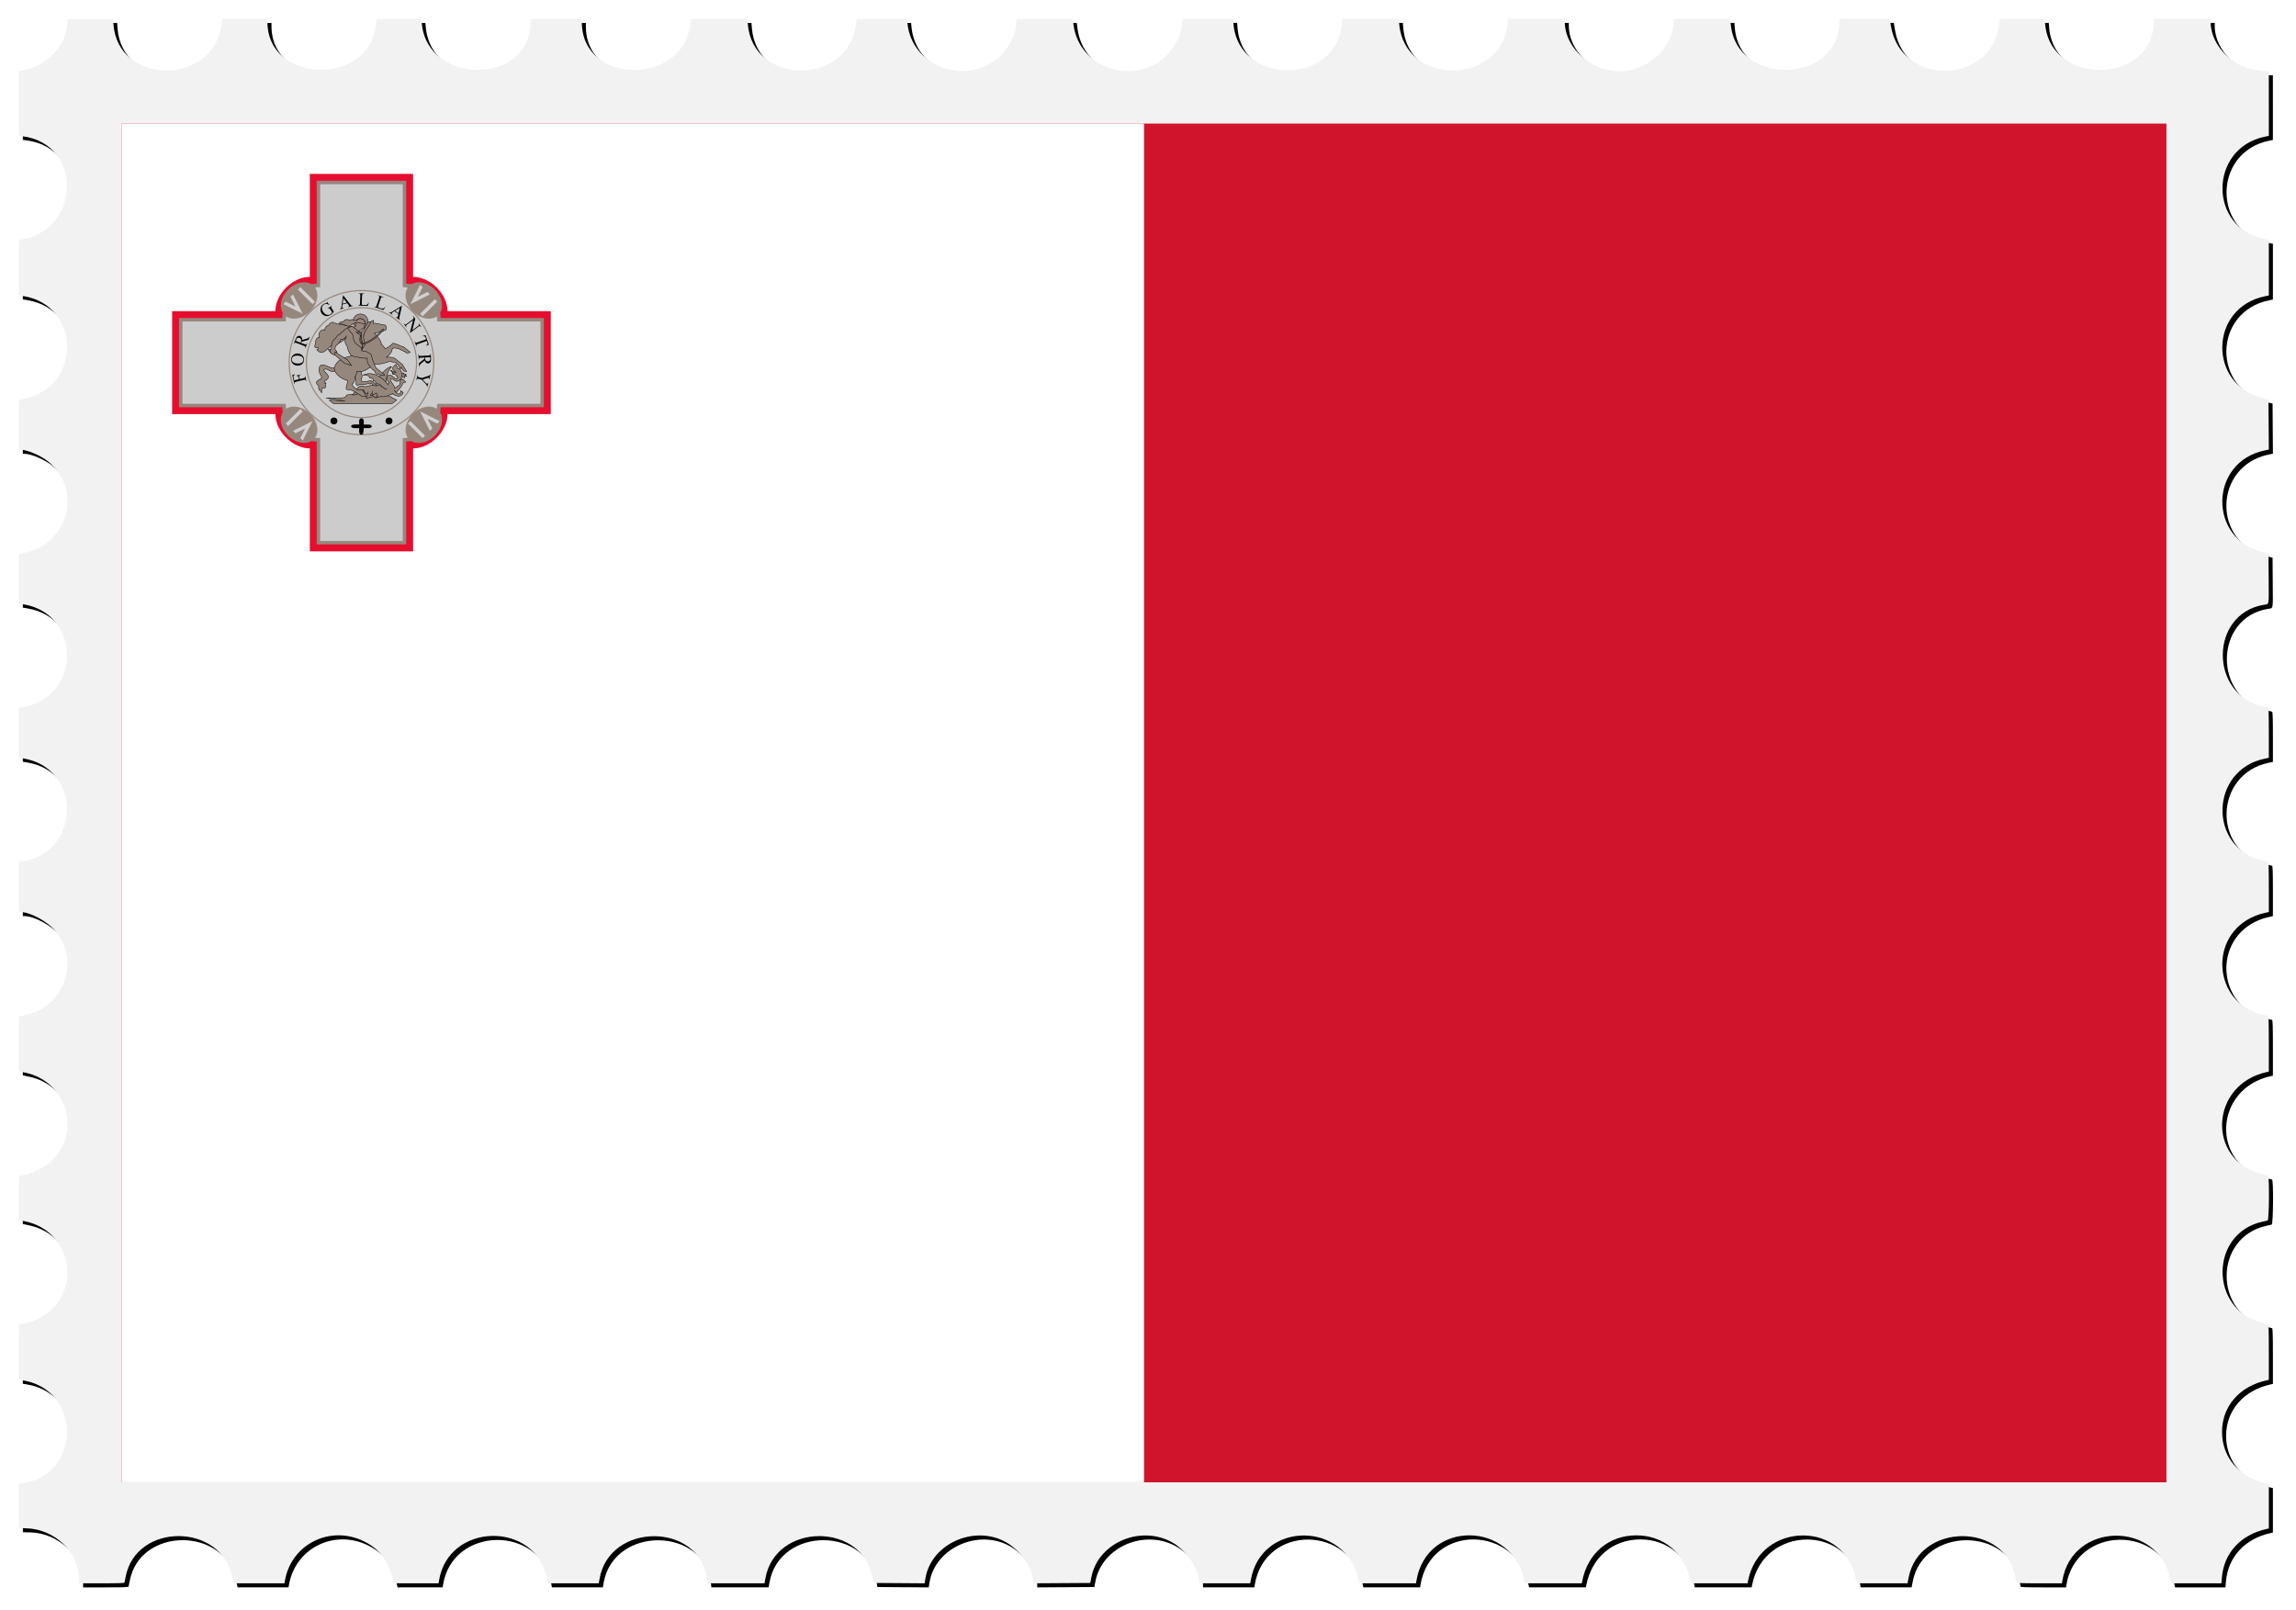 <?xml version="1.0" encoding="UTF-8" standalone="no"?> <svg xmlns:rdf="http://www.w3.org/1999/02/22-rdf-syntax-ns#" xmlns="http://www.w3.org/2000/svg" xmlns:cc="http://creativecommons.org/ns#" xmlns:xlink="http://www.w3.org/1999/xlink" xmlns:dc="http://purl.org/dc/elements/1.1/" id="svg4137" height="2350.9" viewBox="0 0 3352.047 2350.875" width="3352"><defs id="defs4141"><filter id="filter4699" style="color-interpolation-filters:sRGB" height="1.02" width="1.029" y="-.01" x="-.015"><feGaussianBlur id="feGaussianBlur4701" stdDeviation="13.923"></feGaussianBlur></filter></defs><g id="g4226"><path id="path4689" d="m82.308 3282.2c-0.989-39.5-35.333-76.2-71.441-76.2h-4.84v-41.5-41.5h3.542c92.315 0 95.886-150.89 3.756-158.68l-7.298-0.617v-32.673-32.673l8.831-1.176c88.423-11.773 89.723-143.65 1.558-157.99l-10.386-1.7v-36.75-36.75h3.542c92.358 0 95.93-150.88 3.756-158.68l-7.298-0.617v-41.353-41.353h3.542c32.139 0 63.994-28.277 71.534-63.5 9.82-45.9-27.203-95.5-71.26-95.5h-3.816v-41.362-41.362l6.75-0.684c91.162-9.234 91.652-150.57 0.548-158.27l-7.298-0.617v-41.206-41.206l7.385-0.624c90.231-7.627 90.222-150.71-0.011-158.34l-7.374-0.623v-36.728-36.728l3.125-0.625c1.719-0.344 4.337-0.625 5.818-0.625 15.126 0 39.423-14.074 50.863-29.463 36.836-49.549 8.741-120.77-50.766-128.69l-9.04-1.204v-40.703-40.703l2.25-0.603c1.238-0.332 3.796-0.609 5.686-0.617 16.181-0.064 39.8-13.527 51.767-29.507 37.492-50.063 7.612-122.91-52.954-129.09l-6.75-0.69v-36.682-36.682l8.831-1.176c89.495-11.916 88.546-150.57-1.081-157.85l-7.75-0.629v-41.214-41.214l6.33-0.649c92.07-9.5 90.76-158.69-1.395-158.69h-4.938v-37.5-37.5h5.34c91.384 0 92.718-150.07 1.41-158.65l-6.75-0.635v-32.71-32.71l7.25-0.617c91.283-7.77 88.713-158.68-2.698-158.68h-4.553v-32.79-32.79l10.298-1.633c88.403-14.023 86.169-151.44-2.561-157.54l-7.763-0.54 0.263-33.1 0.263-33.11 7.5-0.625c32.938-2.745 62.331-31.558 67.525-66.194l0.702-4.681h47.271 47.271l0.663 5.306c10.95 87.639 135.92 86.352 151.01-1.556l0.644-3.75h40.26 40.26l1.224 7.25c14.002 82.909 130.79 84.897 149.36 2.543l2.21-9.793h36.299 36.299v2.34c0 9.679 8.594 29.835 17.328 40.644 40.863 50.564 120.38 29.68 133.36-35.025l1.59-7.959h36.163 36.163l1.224 7.25c14.148 83.778 133.05 84.479 149.82 0.884l1.6-8.134h36.154 36.154l1.222 7.125c14.55 84.85 135.48 84.23 150.28-0.77l1.1-6.355h36.397 36.397v2.312c0 14.445 13.656 39.571 27.915 51.362 45.258 37.423 112.93 11.535 123.15-47.106l1.1-6.568h40.172 40.172l1.791 8.75c13.295 64.937 94.403 84.776 134.14 32.81 8.203-10.728 16.523-30.729 16.523-39.72 0-1.749 1.6-1.84 32.3-1.84h32.275l1.719 8.352c15.164 73.667 111.24 86.001 143.27 18.392 3.252-6.865 7.464-20.917 7.464-24.904 0-1.756 1.9-1.84 40.4-1.84h40.386l0.702 4.681c13.122 87.501 137.93 87.501 151.05 0l0.7-4.681 32.136 0 32.136 0 0.177 10.25c0.722 41.71 34.737 77.65 73.573 77.735l6.75 0.015v33.031c0 25.576-0.282 33.109-1.25 33.373-0.688 0.188-4.175 0.882-7.75 1.543-80.196 14.816-79.773 140.34 0.526 155.91l8.468 1.642v37.205 37.205l-3.75 0.644c-53.208 9.138-81.66 65.77-57.75 114.95 11.576 23.808 29.363 36.816 58.75 42.963l2.75 0.575v32.936 32.936l-3.75 0.595c-85.611 13.591-87.911 141.56-2.835 157.7l6.585 1.249v37.169 37.169l-6.602 1.15c-83.37 14.518-82.649 147.04 0.852 156.65l5.75 0.662v41.768 41.768l-6.75 1.173c-83.357 14.481-82.634 144.77 0.871 156.79l5.379 0.774 0.262 37.513 0.262 37.513-6.829 1.075c-52.942 8.336-80.993 76.343-50.392 122.17 13.163 19.714 37.111 35.198 54.439 35.198h2.781l-0.261 41.694-0.261 41.694-7.5 1.368c-51.829 9.456-78.704 73.815-50.328 120.53 11.652 19.182 38.186 36.718 55.558 36.718h2.77v37.455 37.455l-3.75 0.616c-88.653 14.565-87.852 141.13 1 157.99l2.75 0.522v41.436 41.436l-3.75 0.616c-89.183 14.652-87.988 140.61 1.5 158.07l2.25 0.439v41.462 41.462l-2.75 0.522c-40.865 7.752-67.25 38.754-67.25 79.016 0 40.3 26.347 71.257 67.25 79.016l2.75 0.522v41.462 41.462l-2.75 0.522c-88.901 16.865-89.702 143.42-1 157.99l3.75 0.616v37.205 37.205l-8.468 1.642c-80.17 15.548-80.594 141.31-0.526 155.92 3.575 0.652 7.062 1.34 7.75 1.528 0.968 0.265 1.25 7.788 1.25 33.328v32.986l-3.75 0.616c-86.557 14.22-88.16 140.47-2 157.48l5.75 1.135v36.785 36.785l-8.25 0.685c-36.224 3.006-62.939 27.718-71.193 65.853l-0.595 2.75h-32.462-32.462l-0.595-2.75c-8.679-40.097-37.999-65.588-75.443-65.588-37.472 0-66.758 25.46-75.443 65.588l-0.595 2.75h-40.512c-31.573 0-40.583-0.276-40.832-1.25-0.176-0.688-1.07-4.4-1.987-8.25-18.498-77.675-130.95-77.294-147.63 0.5-0.648 3.025-1.395 6.287-1.659 7.25-0.621 2.265-65.151 2.756-65.728 0.5-0.176-0.688-1.07-4.4-1.987-8.25-19.507-81.91-130.98-76.863-149.07 6.75l-0.595 2.75h-40.512c-31.547 0-40.594-0.277-40.88-1.25-0.202-0.688-1.083-4.4-1.958-8.25-16.419-72.239-116.12-79.512-143.92-10.5-2.37 5.883-3.109 8.377-5.107 17.25l-0.619 2.75h-36.512c-28.347 0-36.594-0.28-36.88-1.25-0.202-0.688-1.094-4.4-1.982-8.25-18.36-79.578-132.17-76.705-148.56 3.75l-1.171 5.75h-36.46c-28.306 0-36.543-0.28-36.828-1.25-0.202-0.688-1.091-4.375-1.977-8.194-18.104-78.1-134.98-76.566-148.1 1.944-1.394 8.344 2.751 7.556-38.214 7.262l-36.578-0.262-1.815-7.693c-19.11-80.998-132.04-79.136-148.85 2.455l-1.187 5.762-36.576-0.262-36.576-0.262-1.815-7.693c-19.112-81.007-132.04-79.154-148.84 2.443l-1.184 5.75h-40.701-40.701l-1.234-6.504c-15.555-81.999-132.26-81.41-149.18 0.754l-1.184 5.75-47.179-0.01-47.179-0.01-0.218-8.745z" transform="matrix(0 1 1 0 27.416 27.416)" filter="url(#filter4699)"></path><path id="path4687" d="m3303.7 103.72c-39.592-0.989-76.244-35.333-76.244-71.442v-4.84h-41.5-41.5v3.542c0 92.315-150.89 95.886-158.68 3.756l-0.617-7.298h-32.673-32.673l-1.176 8.831c-11.773 88.423-143.65 89.723-157.99 1.558l-1.69-10.385h-36.75-36.75v3.542c0 92.358-150.88 95.93-158.68 3.756l-0.617-7.298h-41.353-41.353v3.542c0 32.139-28.277 63.994-63.5 71.534-45.882 9.821-95.5-27.203-95.5-71.259v-3.816h-41.362-41.362l-0.684 6.75c-9.234 91.163-150.57 91.652-158.27 0.548l-0.617-7.298h-41.206-41.206l-0.624 7.385c-7.627 90.231-150.71 90.222-158.34-0.011l-0.623-7.374h-36.728-36.728l-0.625 3.125c-0.344 1.719-0.625 4.337-0.625 5.818 0 15.126-14.074 39.423-29.463 50.863-49.549 36.837-120.77 8.741-128.69-50.766l-1.204-9.04h-40.703-40.703l-0.603 2.25c-0.332 1.238-0.609 3.796-0.617 5.686-0.064 16.181-13.527 39.8-29.507 51.767-50.063 37.492-122.91 7.612-129.09-52.954l-0.69-6.75h-36.682-36.682l-1.176 8.831c-11.916 89.495-150.57 88.546-157.85-1.081l-0.629-7.75h-41.214-41.214l-0.648 6.33c-9.433 92.073-158.63 90.764-158.63-1.395v-4.938h-37.5-37.5v5.34c0 91.384-150.07 92.718-158.65 1.41l-0.635-6.75h-32.71-32.71l-0.617 7.25c-7.766 91.281-158.68 88.716-158.68-2.697v-4.553h-32.79-32.79l-1.633 10.298c-14.08 88.404-151.5 86.174-157.6-2.557l-0.534-7.763-33.106 0.263-33.106 0.263-0.625 7.5c-2.745 32.939-31.558 62.331-66.194 67.525l-4.681 0.702v47.271 47.271l5.306 0.663c87.639 10.95 86.352 135.92-1.556 151.01l-3.75 0.644v40.26 40.26l7.25 1.224c82.909 14.002 84.897 130.79 2.543 149.36l-9.793 2.208v36.299 36.299h2.34c9.679 0 29.835 8.594 40.644 17.328 50.564 40.863 29.68 120.38-35.025 133.36l-7.959 1.596v36.163 36.163l7.25 1.224c83.778 14.148 84.479 133.05 0.884 149.82l-8.134 1.631v36.154 36.154l7.125 1.222c84.85 14.55 84.23 135.48-0.77 150.28l-6.355 1.107v36.397 36.397h2.312c14.445 0 39.571 13.656 51.362 27.915 37.423 45.258 11.535 112.93-47.106 123.15l-6.568 1.144v40.172 40.172l8.75 1.791c64.937 13.295 84.776 94.403 32.81 134.14-10.728 8.203-30.729 16.523-39.72 16.523-1.749 0-1.84 1.602-1.84 32.275v32.275l8.352 1.719c73.667 15.164 86.001 111.24 18.392 143.27-6.865 3.252-20.917 7.464-24.904 7.464-1.756 0-1.84 1.837-1.84 40.386v40.386l4.681 0.702c87.501 13.122 87.501 137.93 0 151.05l-4.681 0.702 0 32.136 0 32.136 10.25 0.177c41.71 0.722 77.65 34.737 77.735 73.573l0.015 6.75h33.031c25.576 0 33.109-0.282 33.373-1.25 0.188-0.688 0.882-4.175 1.543-7.75 14.816-80.196 140.34-79.773 155.91 0.526l1.642 8.468h37.205 37.205l0.644-3.75c9.138-53.208 65.77-81.66 114.95-57.75 23.808 11.576 36.816 29.363 42.963 58.75l0.575 2.75h32.936 32.936l0.595-3.75c13.591-85.611 141.56-87.911 157.7-2.835l1.249 6.585h37.169 37.169l1.15-6.602c14.518-83.37 147.04-82.649 156.65 0.852l0.662 5.75h41.768 41.768l1.173-6.75c14.481-83.357 144.77-82.634 156.79 0.871l0.774 5.379 37.513 0.262 37.513 0.262 1.075-6.829c8.336-52.942 76.343-80.993 122.17-50.392 19.714 13.163 35.198 37.111 35.198 54.439v2.781l41.694-0.261 41.694-0.261 1.368-7.5c9.456-51.829 73.815-78.704 120.53-50.328 19.182 11.652 36.718 38.186 36.718 55.558v2.77h37.455 37.455l0.616-3.75c14.565-88.653 141.13-87.852 157.99 1l0.522 2.75h41.436 41.436l0.616-3.75c14.652-89.183 140.61-87.988 158.07 1.5l0.439 2.25h41.462 41.462l0.522-2.75c7.752-40.865 38.754-67.25 79.016-67.25 40.3 0 71.257 26.347 79.016 67.25l0.522 2.75h41.462 41.462l0.522-2.75c16.865-88.901 143.42-89.702 157.99-1l0.616 3.75h37.205 37.205l1.642-8.468c15.548-80.17 141.31-80.594 155.92-0.526 0.652 3.575 1.34 7.062 1.528 7.75 0.265 0.968 7.788 1.25 33.328 1.25h32.986l0.616-3.75c14.22-86.557 140.47-88.16 157.48-2l1.135 5.75h36.785 36.785l0.685-8.25c3.006-36.224 27.718-62.939 65.853-71.193l2.75-0.595v-32.462-32.462l-2.75-0.595c-40.097-8.679-65.588-37.999-65.588-75.443 0-37.472 25.46-66.758 65.588-75.443l2.75-0.595v-40.512c0-31.573-0.276-40.583-1.25-40.832-0.688-0.176-4.4-1.07-8.25-1.987-77.675-18.498-77.294-130.95 0.5-147.63 3.025-0.648 6.287-1.395 7.25-1.659 2.265-0.621 2.756-65.151 0.5-65.728-0.688-0.176-4.4-1.07-8.25-1.987-81.91-19.507-76.863-130.98 6.75-149.07l2.75-0.595v-40.512c0-31.547-0.277-40.594-1.25-40.88-0.688-0.202-4.4-1.083-8.25-1.958-72.239-16.419-79.512-116.12-10.5-143.92 5.883-2.37 8.377-3.109 17.25-5.107l2.75-0.619v-36.512c0-28.347-0.28-36.594-1.25-36.88-0.688-0.202-4.4-1.094-8.25-1.982-79.578-18.36-76.705-132.17 3.75-148.56l5.75-1.171v-36.46c0-28.306-0.28-36.543-1.25-36.828-0.688-0.202-4.375-1.091-8.194-1.977-78.1-18.104-76.566-134.98 1.944-148.1 8.344-1.394 7.556 2.751 7.262-38.214l-0.262-36.578-7.693-1.815c-80.998-19.11-79.136-132.04 2.455-148.85l5.762-1.187-0.262-36.576-0.262-36.576-7.693-1.815c-81.007-19.112-79.154-132.04 2.443-148.84l5.75-1.184v-40.701-40.701l-6.504-1.234c-81.999-15.555-81.41-132.26 0.754-149.18l5.75-1.184-0.01-47.179-0.01-47.179-8.745-0.218z" fill="#f2f2f2"></path><g id="g4219" transform="matrix(3.317 0 0 3.306 177.58 180.4)"><rect id="rect4" height="600" width="900" y="0" x="0" fill="#cf142b"></rect><rect id="rect6" height="600" width="450" y="0" x="0" fill="#fff"></rect><g id="g8"><path id="path10" fill="#e60d2e" d="m22.222 82.828v45.457h45.455c0 7.574 7.576 15.151 15.152 15.151v45.454h45.452v-45.454c7.576 0 15.152-7.577 15.152-15.151h45.455v-45.457h-45.455c0-7.574-7.576-15.151-15.152-15.151v-45.454h-45.452v45.454c-7.576 0-15.152 7.577-15.152 15.151h-45.455z"></path><path id="path12" fill="#96877d" d="m25.254 85.857v39.397h45.452c0 7.574 7.576 15.15 15.152 15.15v45.454h39.392v-45.454c7.576 0 15.152-7.577 15.152-15.15h45.452v-39.397h-45.452c0-7.574-7.576-15.151-15.152-15.151v-45.454h-39.392v45.454c-7.576 0-15.152 7.577-15.152 15.151h-45.452z"></path><path id="path14" fill="#ccc" d="m26.77 87.373v36.364h45.452c0 7.574 7.576 15.153 15.152 15.153v45.454h36.362v-45.454c7.576 0 15.152-7.579 15.152-15.153h45.452v-36.364h-45.452c0-7.574-7.576-15.15-15.152-15.15v-45.454h-36.362v45.454c-7.576 0-15.152 7.577-15.152 15.15h-45.452z"></path><g id="vi" fill="#d0d0d0"><path id="path17" fill="#96877d" d="m84.536 71.681c2.663 2.663 1.943 7.699-1.607 11.25-3.55 3.55-8.587 4.27-11.249 1.607-2.663-2.663-1.943-7.699 1.607-11.25 3.55-3.55 8.587-4.27 11.249-1.607z"></path><path id="path19" d="m71.143 79.715 1.071-1.072 4.286 2.142-2.143-4.285 1.071-1.072 4.285 8.571-8.571-4.286z"></path><path id="path21" d="m77.572 73.287 1.071-1.071 6.428 6.428-1.071 1.071z"></path></g><use id="use23" xlink:href="#vi" transform="matrix(0 1 -1 0 211.11 .002)" height="100%" width="100%" y="0" x="0"></use><use id="use25" xlink:href="#vi" transform="matrix(-1 0 0 -1 211.11 211.11)" height="100%" width="100%" y="0" x="0"></use><use id="use27" xlink:href="#vi" transform="matrix(0 -1 1 0 -.002 211.11)" height="100%" width="100%" y="0" x="0"></use><g id="g29" stroke-width=".514" stroke="#96877d" fill="none"><circle id="circle31" cy="105.56" cx="105.56" r="31.822"></circle><circle id="circle33" cy="105.56" cx="105.56" r="24.245"></circle></g><g id="g35"><circle id="circle37" cy="131.31" cx="93.434" r="1.515"></circle><circle id="circle39" cy="131.31" cx="117.68" r="1.515"></circle><path id="path41" d="m104.55 131.31v1.58h-2.02c-2.02 0-2.02 1.58 0 1.58h2.02v1.58c0.007 1.637 1.763 1.836 1.892 0.137l0.128-1.708h2.02c2.02 0 2.02-1.58 0-1.58h-2.02v-1.58c0-1.58-2.02-1.58-2.02 0z"></path><path id="path43" d="m75.954 113.4 2.084-0.497-0.23-0.966c-0.053-0.222-0.14-0.372-0.263-0.452-0.122-0.08-0.332-0.102-0.629-0.067l-0.035-0.145 1.794-0.428 0.035 0.145c-0.205 0.052-0.35 0.114-0.434 0.188-0.084 0.074-0.14 0.161-0.167 0.263-0.027 0.101-0.019 0.241 0.023 0.418l0.23 0.966 1.665-0.397c0.268-0.064 0.442-0.123 0.52-0.178 0.059-0.042 0.102-0.11 0.129-0.204 0.035-0.13 0.038-0.257 0.008-0.382l-0.046-0.192 0.145-0.035 0.542 2.275-0.145 0.035-0.045-0.188c-0.052-0.219-0.154-0.363-0.305-0.431-0.098-0.043-0.306-0.026-0.624 0.05l-3.425 0.816c-0.268 0.064-0.442 0.123-0.52 0.178-0.059 0.042-0.102 0.108-0.13 0.2-0.036 0.127-0.039 0.254-0.008 0.382l0.045 0.188-0.145 0.035-0.94-3.944 1.153-0.329 0.033 0.137c-0.231 0.127-0.394 0.249-0.489 0.366-0.095 0.118-0.152 0.248-0.173 0.392-0.021 0.144 0.002 0.354 0.068 0.63l0.279 1.169zm-1.342-9.402c0.04-0.706 0.342-1.303 0.908-1.79 0.565-0.487 1.25-0.708 2.052-0.663 0.827 0.047 1.498 0.346 2.014 0.898 0.516 0.552 0.754 1.199 0.712 1.94-0.042 0.749-0.344 1.363-0.905 1.843-0.561 0.48-1.264 0.696-2.11 0.648-0.864-0.049-1.552-0.383-2.065-1.002-0.445-0.538-0.647-1.162-0.607-1.874zm0.289 0.093c-0.027 0.487 0.131 0.888 0.476 1.202 0.429 0.392 1.077 0.612 1.943 0.661 0.888 0.05 1.582-0.101 2.082-0.454 0.38-0.271 0.584-0.646 0.611-1.125 0.029-0.511-0.147-0.944-0.527-1.3-0.38-0.355-0.999-0.557-1.858-0.606-0.931-0.052-1.635 0.092-2.113 0.432-0.38 0.274-0.585 0.67-0.614 1.189zm7.894-9.951-0.518 1.36-3.038 0.817c-0.044 0.13-0.081 0.234-0.111 0.315-0.012 0.033-0.026 0.067-0.042 0.104-0.016 0.037-0.032 0.075-0.05 0.114l1.48 0.563c0.321 0.122 0.533 0.163 0.637 0.122 0.146-0.053 0.256-0.175 0.328-0.365l0.076-0.199 0.139 0.053-0.831 2.182-0.139-0.053 0.073-0.192c0.082-0.215 0.07-0.396-0.034-0.542-0.058-0.082-0.232-0.178-0.522-0.289l-3.29-1.252c-0.32-0.122-0.533-0.163-0.637-0.122-0.147 0.056-0.258 0.18-0.331 0.373l-0.073 0.192-0.139-0.053 0.706-1.855c0.206-0.541 0.397-0.925 0.574-1.151 0.177-0.227 0.405-0.389 0.684-0.488s0.566-0.092 0.859 0.02c0.313 0.119 0.546 0.325 0.698 0.616 0.153 0.292 0.195 0.67 0.127 1.134l1.861-0.495c0.427-0.113 0.729-0.234 0.904-0.365 0.176-0.131 0.332-0.329 0.468-0.596l0.139 0.053zm-3.995 2.62c0.018-0.048 0.034-0.089 0.049-0.123 0.015-0.035 0.026-0.063 0.035-0.086 0.185-0.486 0.219-0.892 0.103-1.219-0.116-0.327-0.337-0.552-0.663-0.676-0.318-0.121-0.614-0.12-0.889 0.003-0.275 0.123-0.475 0.349-0.6 0.677-0.055 0.145-0.106 0.351-0.153 0.617l2.118 0.806zm11.596-18.053 1.053 1.367-0.118 0.076c-0.352-0.283-0.682-0.454-0.989-0.514-0.443-0.087-0.877 0.008-1.305 0.285-0.582 0.377-0.876 0.895-0.881 1.552-0.002 0.554 0.171 1.099 0.519 1.637 0.283 0.436 0.625 0.78 1.026 1.03 0.402 0.251 0.793 0.371 1.175 0.362 0.382-0.009 0.717-0.107 1.004-0.294 0.169-0.109 0.318-0.236 0.448-0.381 0.13-0.145 0.241-0.306 0.333-0.484l-0.856-1.322c-0.149-0.229-0.263-0.368-0.344-0.416-0.081-0.048-0.17-0.067-0.267-0.057-0.097 0.01-0.238 0.075-0.422 0.194l-0.083-0.128 1.771-1.147 0.083 0.128-0.084 0.055c-0.175 0.114-0.258 0.25-0.247 0.409 0.009 0.112 0.093 0.291 0.252 0.536l0.907 1.4c-0.168 0.307-0.357 0.575-0.567 0.803-0.21 0.228-0.468 0.442-0.777 0.642-0.884 0.572-1.738 0.724-2.564 0.454-0.619-0.202-1.109-0.581-1.469-1.136-0.261-0.403-0.414-0.851-0.459-1.345-0.055-0.587 0.042-1.128 0.289-1.624 0.208-0.413 0.541-0.767 0.997-1.062 0.166-0.108 0.326-0.192 0.48-0.253 0.154-0.061 0.385-0.126 0.694-0.196 0.156-0.034 0.256-0.065 0.299-0.093 0.043-0.028 0.067-0.071 0.071-0.13 0.005-0.059-0.026-0.148-0.094-0.267l0.125-0.081zm8.873 0.614-2.039 0.542-0.136 0.926c-0.034 0.228-0.037 0.392-0.01 0.493 0.021 0.08 0.078 0.141 0.171 0.181s0.268 0.036 0.527-0.013l0.038 0.144-1.658 0.441-0.038-0.144c0.21-0.097 0.339-0.186 0.387-0.265 0.099-0.159 0.178-0.451 0.237-0.874l0.7-4.827 0.136-0.036 2.998 3.893c0.241 0.313 0.436 0.506 0.584 0.579 0.148 0.073 0.332 0.087 0.55 0.043l0.038 0.144-2.078 0.553-0.038-0.144c0.207-0.066 0.339-0.139 0.397-0.218 0.058-0.079 0.076-0.161 0.053-0.247-0.03-0.114-0.13-0.28-0.299-0.499l-0.52-0.673zm-0.185-0.258-1.459-1.891-0.351 2.372 1.81-0.481zm9.621-0.028 0.131 0.033-0.523 1.46-4.216-0.164 0.006-0.149 0.205 0.008c0.23 0.009 0.398-0.06 0.503-0.206 0.06-0.083 0.095-0.28 0.107-0.591l0.137-3.514c0.013-0.34-0.016-0.554-0.088-0.643-0.1-0.122-0.253-0.187-0.459-0.195l-0.205-0.008 0.006-0.149 2.466 0.096-0.006 0.149c-0.289-0.014-0.493 0.005-0.612 0.057-0.119 0.052-0.201 0.12-0.247 0.204-0.046 0.084-0.076 0.288-0.088 0.612l-0.133 3.421c-0.009 0.222 0.007 0.376 0.046 0.46 0.03 0.057 0.078 0.101 0.144 0.13 0.066 0.029 0.274 0.051 0.625 0.065l0.398 0.015c0.418 0.016 0.712-0.003 0.883-0.058 0.171-0.055 0.329-0.158 0.475-0.309 0.145-0.151 0.294-0.393 0.446-0.725zm7.257 1.942 0.117 0.068-0.907 1.258-4.006-1.325 0.047-0.141 0.195 0.064c0.219 0.072 0.399 0.053 0.54-0.058 0.08-0.064 0.169-0.243 0.267-0.538l1.104-3.339c0.107-0.323 0.138-0.537 0.094-0.642-0.062-0.145-0.191-0.249-0.387-0.314l-0.195-0.064 0.047-0.141 2.343 0.775-0.047 0.141c-0.274-0.093-0.475-0.132-0.603-0.115-0.128 0.017-0.226 0.059-0.294 0.127-0.068 0.068-0.152 0.256-0.254 0.564l-1.075 3.251c-0.07 0.211-0.097 0.363-0.083 0.455 0.013 0.064 0.047 0.119 0.102 0.165 0.055 0.046 0.249 0.125 0.583 0.235l0.378 0.125c0.397 0.131 0.685 0.194 0.865 0.189 0.18-0.005 0.36-0.061 0.542-0.166 0.181-0.105 0.391-0.296 0.63-0.573zm5.849 3.097-1.722-1.219-0.799 0.488c-0.197 0.12-0.325 0.223-0.385 0.308-0.048 0.068-0.058 0.15-0.03 0.247 0.028 0.097 0.144 0.229 0.347 0.396l-0.086 0.121-1.401-0.991 0.086-0.121c0.209 0.099 0.36 0.141 0.451 0.127 0.186-0.026 0.46-0.152 0.823-0.377l4.156-2.553 0.115 0.081-1.071 4.796c-0.086 0.386-0.109 0.659-0.07 0.819 0.039 0.161 0.145 0.311 0.319 0.45l-0.086 0.121-1.755-1.242 0.086-0.121c0.183 0.117 0.324 0.172 0.422 0.166 0.098-0.006 0.172-0.045 0.224-0.118 0.068-0.096 0.132-0.279 0.192-0.549l0.184-0.83zm0.08-0.308 0.518-2.332-2.046 1.25 1.529 1.082zm6.463 1.191 0.881 1.188-1.3 5.11 2.525-1.871c0.269-0.199 0.415-0.354 0.437-0.464 0.031-0.147-0.017-0.306-0.144-0.478l-0.112-0.152 0.119-0.089 1.129 1.524-0.119 0.089-0.115-0.155c-0.137-0.185-0.29-0.275-0.46-0.269-0.104 0.004-0.279 0.096-0.524 0.278l-3.69 2.735-0.086-0.116 1.386-5.5-2.696 1.998c-0.269 0.199-0.415 0.353-0.439 0.461-0.03 0.149 0.018 0.308 0.144 0.478l0.115 0.155-0.119 0.089-1.129-1.524 0.119-0.089 0.112 0.152c0.139 0.187 0.293 0.278 0.462 0.273 0.104-0.004 0.279-0.096 0.524-0.278l3.045-2.257c0.054-0.237 0.081-0.406 0.08-0.507-0.001-0.101-0.029-0.23-0.082-0.387-0.027-0.077-0.087-0.179-0.182-0.306l0.119-0.089zm6.871 12.662-1.185 0.483-0.051-0.144c0.202-0.103 0.34-0.194 0.414-0.275 0.119-0.13 0.19-0.273 0.213-0.427 0.023-0.155-0.002-0.338-0.077-0.55l-0.256-0.724-3.925 1.389c-0.316 0.112-0.501 0.215-0.555 0.311-0.072 0.134-0.073 0.3-0.002 0.5l0.063 0.178-0.14 0.05-0.771-2.179 0.14-0.05 0.064 0.182c0.077 0.217 0.197 0.348 0.361 0.393 0.1 0.027 0.295-0.01 0.583-0.112l3.925-1.389-0.218-0.618c-0.085-0.24-0.163-0.404-0.234-0.493-0.094-0.114-0.226-0.194-0.396-0.239-0.169-0.045-0.373-0.036-0.612 0.029l-0.051-0.144 1.226-0.366 1.484 4.194zm-4.314 9.666-0.075-1.453 2.449-1.974c-0.013-0.136-0.021-0.247-0.025-0.333-0.002-0.035-0.003-0.072-0.004-0.112-0.001-0.04-0.001-0.082-0-0.125l-1.581 0.082c-0.342 0.018-0.553 0.066-0.632 0.146-0.112 0.108-0.163 0.263-0.153 0.467l0.011 0.213-0.148 0.008-0.121-2.332 0.148-0.008 0.011 0.205c0.012 0.23 0.095 0.391 0.25 0.482 0.086 0.052 0.284 0.07 0.594 0.054l3.516-0.183c0.342-0.018 0.553-0.066 0.632-0.146 0.112-0.11 0.163-0.269 0.152-0.475l-0.011-0.205 0.148-0.008 0.103 1.983c0.03 0.578 0.01 1.006-0.06 1.285-0.07 0.279-0.213 0.519-0.429 0.723-0.216 0.203-0.481 0.313-0.794 0.329-0.334 0.017-0.63-0.076-0.888-0.282-0.257-0.205-0.449-0.534-0.574-0.986l-1.503 1.205c-0.345 0.275-0.572 0.509-0.68 0.699s-0.171 0.435-0.187 0.734l-0.148 0.008zm2.596-4.01c0.003 0.051 0.004 0.095 0.005 0.133 0.001 0.037 0.002 0.068 0.003 0.092 0.027 0.519 0.16 0.905 0.398 1.156 0.238 0.252 0.532 0.369 0.879 0.351 0.34-0.018 0.611-0.138 0.812-0.362 0.202-0.224 0.293-0.511 0.275-0.861-0.008-0.155-0.044-0.364-0.109-0.626l-2.264 0.118zm1.494 11.21-0.482 1.839-0.144-0.038 0.026-0.101c0.018-0.067 0.014-0.174-0.012-0.319s-0.08-0.286-0.164-0.421c-0.084-0.136-0.231-0.314-0.441-0.535l-1.668-1.796-1.322-0.347c-0.324-0.085-0.536-0.102-0.635-0.05-0.135 0.07-0.23 0.211-0.286 0.424l-0.045 0.171-0.144-0.038 0.587-2.239 0.144 0.038-0.049 0.187c-0.059 0.223-0.033 0.399 0.078 0.527 0.068 0.079 0.25 0.157 0.545 0.234l1.248 0.327 2.587-0.867c0.304-0.103 0.496-0.177 0.577-0.22 0.081-0.044 0.192-0.15 0.333-0.318 0.04-0.045 0.072-0.117 0.098-0.215l0.144 0.038-0.592 2.255-0.144-0.038 0.031-0.117c0.032-0.122 0.033-0.241 0.003-0.359-0.03-0.117-0.102-0.191-0.216-0.221-0.093-0.025-0.282 0.01-0.568 0.105l-1.987 0.654 1.354 1.46c0.203 0.219 0.364 0.345 0.483 0.376 0.073 0.019 0.142 0.017 0.209-0.005 0.067-0.023 0.126-0.065 0.176-0.126 0.051-0.061 0.095-0.162 0.131-0.302l0.144 0.038z"></path></g><g id="g45" stroke-width="0.203" stroke="#000" fill="#96877d"><path id="path47" d="m122.85 110.19c0.532-0.135 1.409-0.026 1.409-0.026s0.077 0.365-0.154 0.487c0.256 0.147 1.179 0.102 1.179 0.102s-0.359 0.275-0.538 0.384c0.333 0.032 0.743 0.461 0.743 0.461s-0.769 0.128-1.102-0.051c0.205 0.41 0.179 0.769 0.179 0.769s-1.243-0.307-1.691-1.127"></path><path id="path49" d="m120.77 109.49c-0.301 0.743-2.511-0.641-2.511-0.641s0.974 1.544 2.434 1.717"></path><path id="path51" d="m93.181 123.66h25.877l1.998-1.589-3.331-1.794-5.124-1.742-2.05-1.127-3.792 0.205-3.177 1.691-4.356 0.512-1.025 1.179-3.228 0.256-5.073-0.102 8.455 1.332-6.969-0.359 1.794 1.537z"></path><path id="path53" d="m107.12 116.23c-3.241-1.742-4.189 2.549-5.585 3.587 1.883 0.32 3.305-1.448 4.919-2.306 1.224 3.333 3.151 1.127 3.151 1.127s2.011 3.19 4.689 1.742c0.73 0.551 1.537 0.051 1.537 0.051s0.974 0.179 1.179-0.256c0.512 0.179 1.076-0.461 1.076-0.461s1.115 0.013 1.332-0.564c1.653 0.295 3.843-3.382 3.843-3.382l0.666-1.281 0.974-0.205s0.064-0.641-0.461-0.615c-0.013-0.384-0.346-0.589-0.82-0.512 0.09-0.231-0.256-0.41-0.256-0.41-0.922 0.231-0.974 2.562-0.974 2.562s-1.614 1.23-2.203 1.537c-0.026-1.332-2.255-3.139-1.794-3.997 0.461-0.858 1.909 1.319 3.177 0.922 1.268-0.397 1.891-2.047 1.947-3.331-0.359-0.871-1.23-2.306-1.23-2.306l-0.82-0.051-0.717-1.742s-1.512 0.986-1.486 1.845c0.026 0.858 1.589 1.589 1.589 1.589s-0.901 0.563-1.742 0.307c-0.077 0.871 1.025 0.705 1.435 0.717 0.205 0.628 0.82 0.974 0.82 0.974s0.384 0.961-0.615 0.871c-0.999-0.09-2.178-2.392-3.587-1.332-1.499 1.127 0.666 3.177 0.666 3.177s-1.319 0.692-2.101 2.46c-3.19-2.69-5.06-1.435-8.609-0.717z"></path><path id="path55" d="m102.46 111.67c1.332 1.255 0.403 3.342 0.922 3.741 0.551 0.423 1.332-0.205 1.332-0.205 1.396 0.372 3.894-0.41 3.894-0.41 1.099 0.615 0.665-0.292 1.332-0.256 0.589 1.512 2.562 1.23 2.562 1.23s-1.806-1.845-2.921-2.357c-0.858 0.512-3.356 0.589-3.792 0.512-0.485-0.086-0.179-0.679-0.41-1.025 0.918-0.894 0.192-3.113-0.307-3.946-2.036-1.356-4.468 0.968-2.613 2.716z"></path><path id="path57" d="m93.599 107.92c-1.676 0.453-4.583-2.165-5.942-1.159s-0.725 3.478 0.181 4.71c0.885 1.204-1.295 1.64-1.884 2.355-0.554 0.673 0.181 1.449 0.181 1.449l0.616 0.399-0.109 0.906 0.326 1.087s0.299 0.263 0.399-0.072c0.281 0.281 0.03 1.093 0.725 1.196-0.249-0.52 0.181-1.957 0.181-1.957s1.214 0.091 1.522-0.435c0.308-0.525-0.29-1.667-0.29-1.667h0.362c-0.408-0.281-0.543-1.123-0.543-1.123s1.685-0.534 1.667-1.812c-0.018-1.277-2.736-2.636-1.739-3.297 1.105-0.734 3.026 1.902 4.674 0.688 1.631-1.201 0.58-0.036 0.58-0.036s0.746-1.678-0.906-1.232z"></path><path id="path59" d="m102.25 89.971c-2.242-0.935-6.822-0.993-9.377-2.255-1.121 0.07-1.621 0.954-1.665 1.307-1.172-0.058-1.966 1.787-1.794 2.152-2.133-0.865-3.126 2.511-2.434 3.203-1.819 0.077-1.595 2.402-1.768 3.049-0.583 1.416 0.13 1.892 1.281 1.383 0.173 0.615-0.069 0.959-0.589 1.076 3.158 3.613 4.942-2.224 7.712-2.203 3.458-1.012 4.817-2.716 4.817-2.716l1.358 0.179s2.46-5.175 2.46-5.175z"></path><circle id="circle61" cy="87.384" cx="105.14" r="3.305"></circle><path id="path63" d="m99.33 113.41c-2.05-0.372-5.444-2.498-5.79-5.278 1.909-7.494 11.755-3.581 12.604-9.217-0.216-3.719 0.45-7.4 2.512-10.511 0.961-1.217 2.203-1.537 2.203-1.537s0.223 0.794-0.102 1.332c1.627-0.179 3.856 0.73 5.38 0.82 0.448 0.91 0.41 1.243 0.307 1.794-0.102 0.551-0.717 0.41-0.717 0.41-0.398 0.377-0.876 0.761-1.947 0.564-0.807 0.615-2.511 0.769-2.511 0.769s3.561 3.753 2.972 4.919c0.743 0.346 1.845 1.998 1.845 1.998s2.434-1.281 3.228-2.46c1.409 0 3.715 1.473 4.868 1.64 1.409 1.14 2.818 2.306 2.818 2.306s-1.678 1.102-2.408-0.359c-0.884 0.077-2.793-2.037-5.432-1.383-0.077 2.344-2.665 3.997-2.665 3.997s2.415-0.338 3.741 0.461c1.371 1.153 3.382 2.716 3.382 2.716l1.794 3.075s-1.64 0.282-2.255-1.845c-0.615 1.717-0.641-1.063-3.075-2.357-0.743 0.09-1.115 0.141-1.742-0.359-1.755 0.474-3.83 1.499-6.303 1.23-1.755 0.551-3.036 2.011-4.817 2.818-1.781 0.807-2.306 0.41-2.306 0.41l-1.435 0.051c-0.207 0.864-0.09 2.178-0.871 2.408 0.5 0.538-0.359 2.831-1.23 3.228 0.41 1.473 1.611 1.924 2.869 2.665 0 0 1.115-0.512 1.845 0.154 0.73 0.666 1.486 2.562 1.486 2.562s-1.52 0.103-1.998-0.102c-0.479-0.205-0.525-0.705-1.076-0.564-3.472-3.087-5.302-1.859-5.637-2.562-0.343-0.72 0.82-2.6 0.461-3.792z"></path><path id="path65" d="m90.99 99.655c0.181-0.226 1.449 0.254 1.449 0.254l2.319 1.449 4.71 3.044 1.667 2.428-3.007-0.978-4.167-3.587-2.247-1.449s-0.906-0.933-0.725-1.159z"></path><path id="path67" d="m118.85 107.37c-1.627-0.41-5.637 4.458-5.637 4.458l3.023 3.28s0.09-5.585 2.613-7.737z"></path><path id="path69" d="m99.023 93.789c-0.887 1.137-0.967 3.429 0.188 4.353 0.109 1.391 1.292 4.197 2.221 4.46 1.015 0.288 5.073 1.23 6.661 0.974-0.304 2.575 1.716 4.641 3.587 5.995-0.014 0.231-0.017 0.513 0.199 0.799 0.209 0.277 1.192 0.327 1.236 0.175 0.436 0.613 2.547 0.882 2.7 0.609 0.149-0.266-3.106-2.531-3.828-3.222-0.613-1.144-1.775-3.694-2.05-5.739-1.597-1.9-4.34-1.862-4.34-1.862l0.086-3.723 0.154-4.202-1.486-0.769s0.3-0.137 0.461-0.307c0.361 0.155 1.039-0.57 1.127-0.775 0.342 0.121 0.651 0.12 0.711-0.063 0.053-0.161 0.114-0.879 0.239-1.25 1.121-0.987-0.164-3.08-1.878-3.114-1.696-0.034-2.076 2.023-2.044 2.18 0.159 0.646 0.125 0.971 0 1.127-0.128 0.16-0.717 0.512-0.717 0.512s-0.948-0.448-2.101 0-2.447 1.05-2.511 1.794c-0.525 0.077-1.383 0.756-1.537 1.332-0.461-0.09-1.063 0.295-2.05 1.896-1.768 0.781-1.87 4.561-1.87 4.561s-0.477 0.695-0.5 1.063c-0.022 0.368 0.167 0.705 0.397 0.641 0.026 0.243 0.346 0.461 0.487 0.384 0.051 0.243 0.403 0.38 0.615 0.346 0.019 0.167 0.701 0.125 0.756-0.026 0.06-0.166-0.068-0.997 0.013-1.063 0.074-0.061 0.641 0.372 0.794 0.256 0.154-0.115-0.029-0.484-0.115-0.628-0.077-0.128-0.564-0.269-0.679-0.871s0.307-1.435 0.307-1.435 1.922-1.512 2.139-2.805c1.448 0.141 2.213-1.124 2.626-1.601z"></path><path id="path71" d="m95.679 88.37c0.439-1.073 2.024-0.974 2.024-0.974s0.567-1.492 2.703-0.602c0.804-0.621 2.921 0.269 2.921 0.269s0.793-1.056 1.832-0.935c1.925 0.224 2.245 1.989 2.127 2.293-1.054 0.266-2.879-0.856-4.266-0.538-0.81 0.458-2.123 0.942-2.613 1.601-1.284 0.135-2.655-1.182-4.727-1.115z"></path><path id="path73" d="m99.689 90.151c0.48-0.295 1.659-0.813 2.46-0.179 0.839 0.903 2.127 1.742 2.127 1.742l1.46 0.615 0.666 0.41-0.436 6.687c-1.352-1.383-2.619-1.625-3.587-3.254-0.519-0.698-0.122-2.376-1.025-3.484-0.903-1.108-1.864-1.857-1.665-2.537z"></path><path id="path75" d="m103.2 92.082s0.765-0.145 0.978 0.036c0.267 0.091 0.525 0.168 0.598 0.399 0.29 0.086 0.489 0.236 0.489 0.453 0.272 0.072 0.38 0.562 0.38 0.562l-0.254 0.38s-0.29-0.272-0.326-0.562c-0.183-0.09-0.589-0.186-0.688-0.453-0.317-0.032-0.521-0.195-0.58-0.471-0.31 0.068-0.61-0.344-0.61-0.344z"></path><path id="path77" d="m109.68 87.717c-0.436-0.487-1.204-0.128-1.204-0.128l-2.05 3.536-0.897 0.743-0.077 2.767 0.743 2.588-0.256 1.998s1.032-0.968 1.153-1.512c0.115-0.519-0.384-2.203-0.384-2.203s-0.615-1.05 0.128-2.998c0.743-1.947 2.434-3.561 2.844-4.791z"></path><path id="path79" d="m114.74 90.868s-3.2 4.573-8.44 6.2c-1.448 0.346-0.922-3.382-0.922-3.382l-0.359 0.102s-0.807 3.651 1.127 3.689c5.265-1.038 9.216-6.581 9.216-6.581l-0.63-0.028z"></path><path id="path81" d="m116.91 117.16s-0.487 0.359-1.127 0c-0.333-0.769-1.23-0.82-1.23-0.82s-0.578-1.659-1.486-1.179c-0.141-0.858-1.127-0.41-1.127-0.41s-0.026-1.243-1.179-1.076c0.384-1.422-1.589-1.332-1.589-1.332s-0.064-1.601-2.972-1.281c6.264-2.805 11.222 4.407 11.222 4.407"></path><path id="path83" d="m119.88 117.77s1.448 1.627 2.203 1.64c0.756 0.013 0.82-1.589 0.82-1.589s0.243 0.692 0.615 0.512c-0.038 0.487 0.461 0.615 0.461 0.615s-1.307 3.036-5.022 0.154"></path><path id="path85" d="m108.55 118.39-0.512 2.101s-0.653 0.589-0.461 0.717c0.192 0.128 1.23-0.205 1.23-0.205s1.614-0.192 2.101-0.666c0.333 0.756 1.076 0.82 1.076 0.82s0.051-0.32-0.051-0.512c0.359 0.064 0.666-0.051 0.666-0.051s0.205-0.589-0.256-0.82c0.051-0.436 0.269-0.82-0.512-0.769-0.576 0.615-1.998 1.319-2.357 1.076-0.359-0.243 1.409-1.025 0.922-2.05"></path></g></g></g></g></svg> 